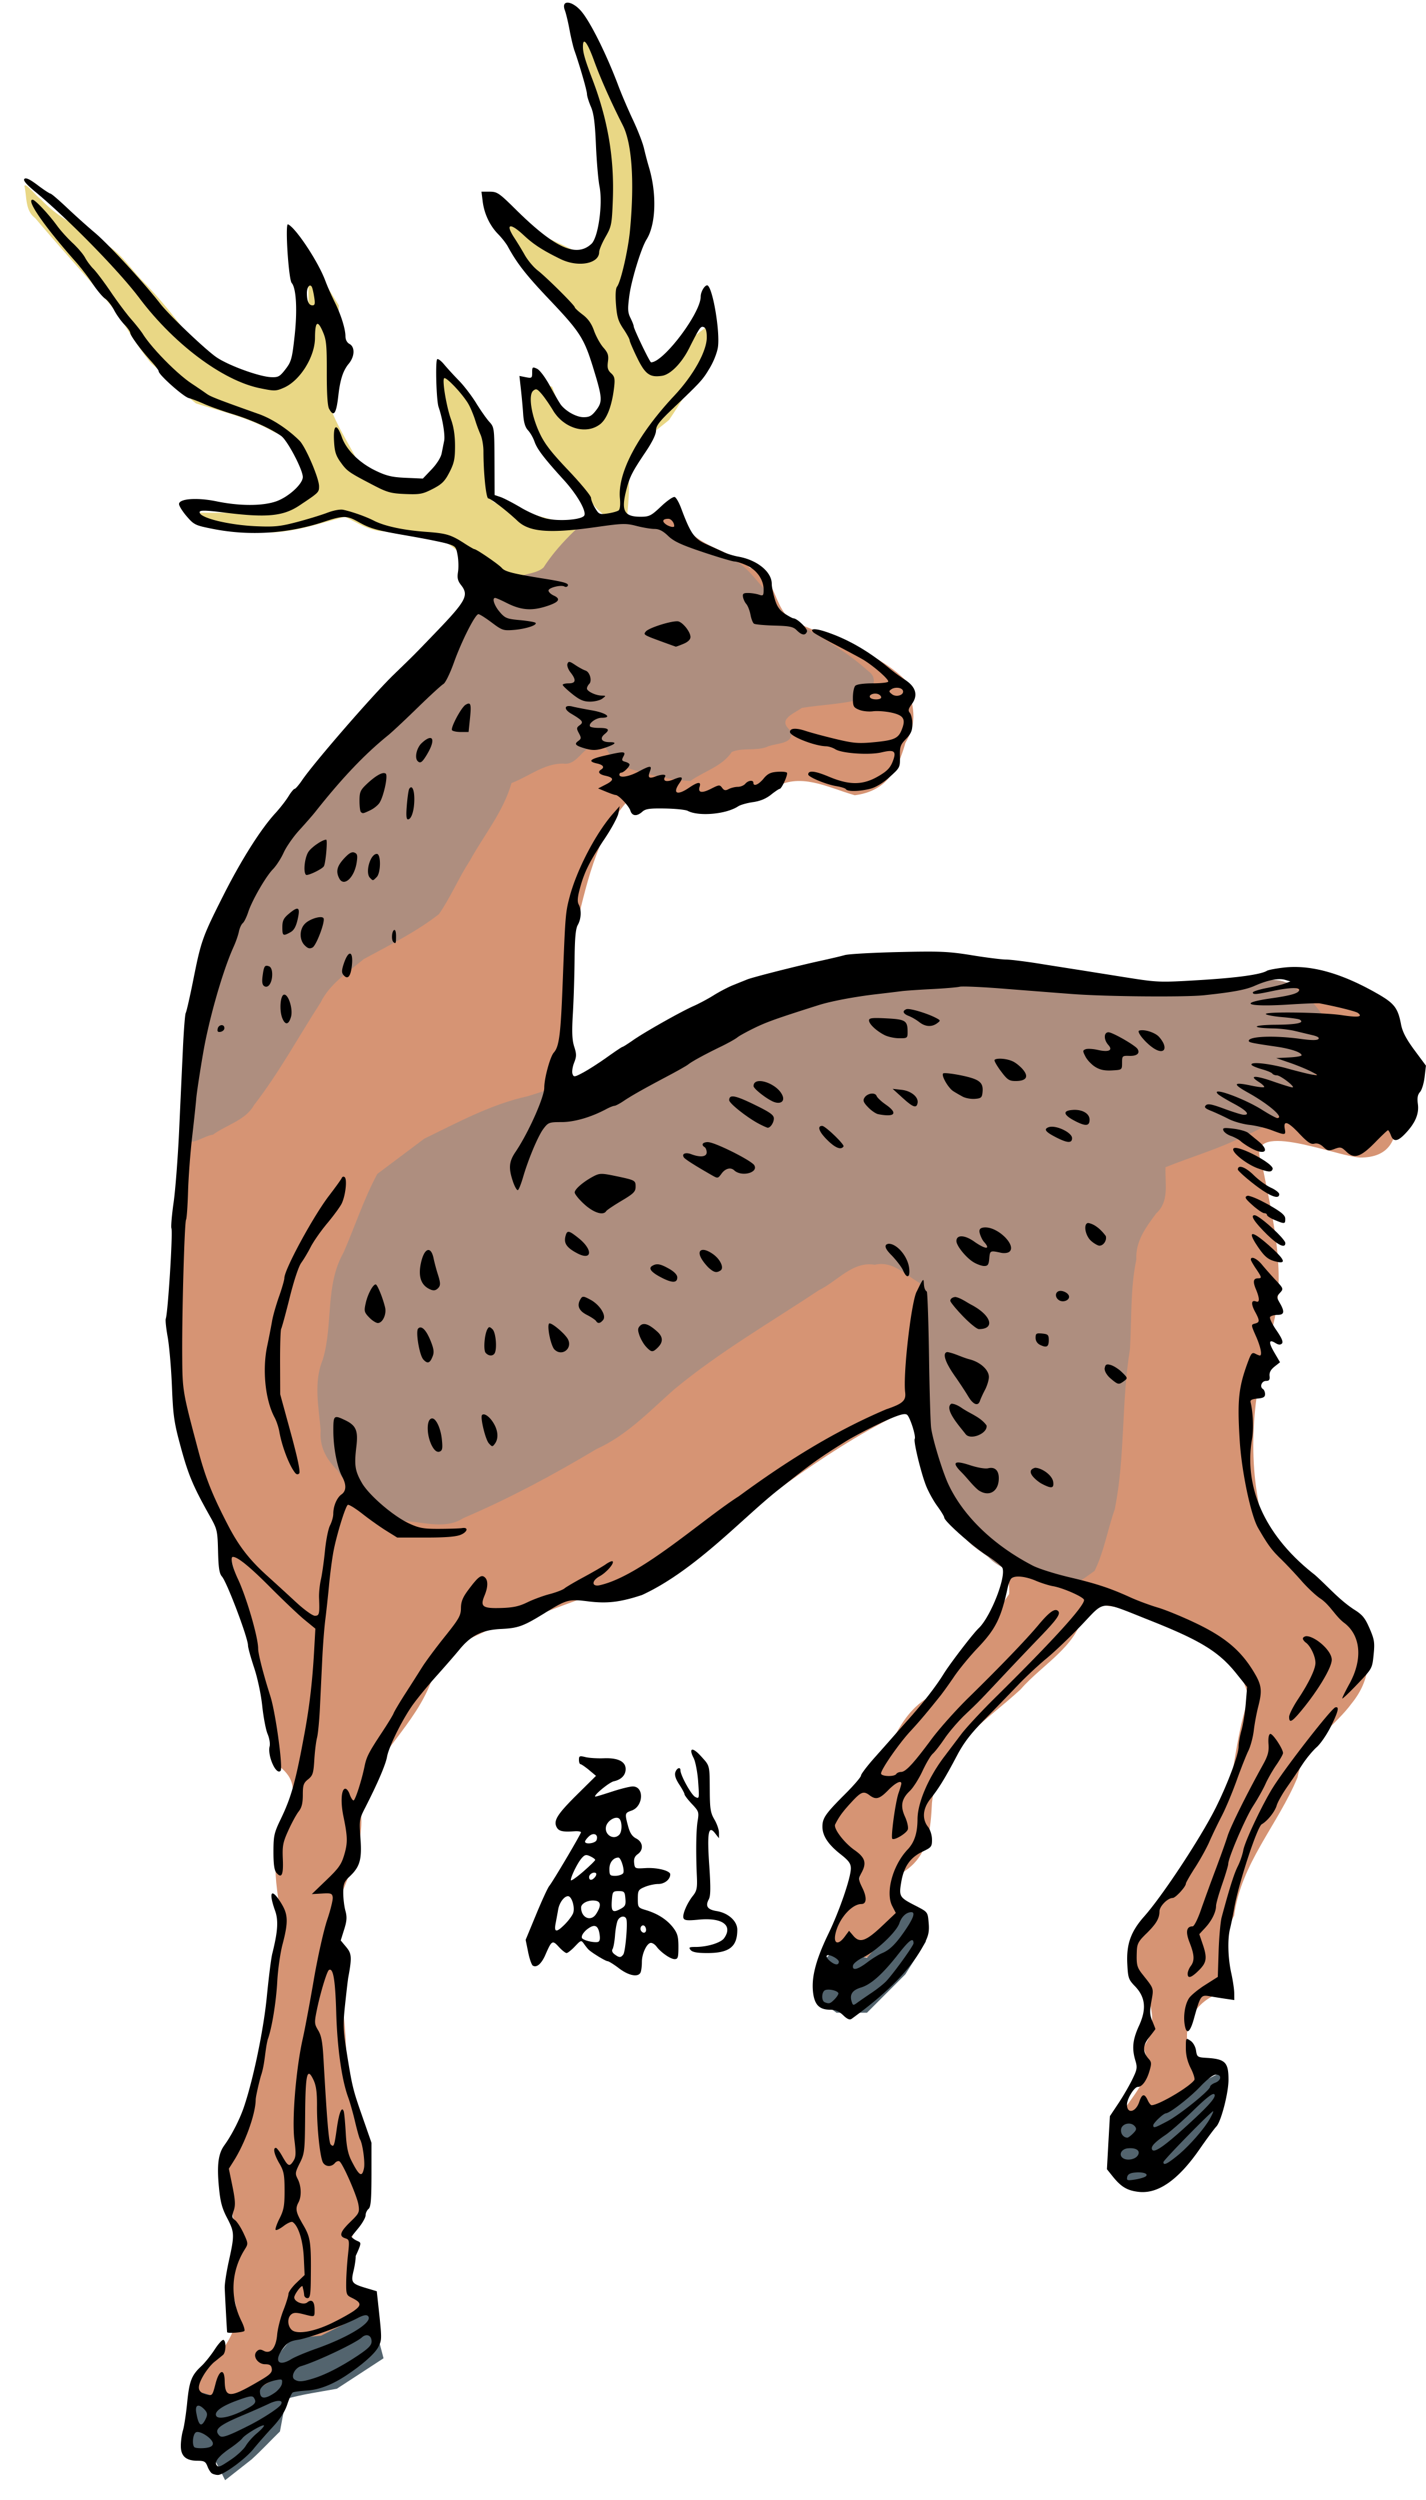 <svg xmlns="http://www.w3.org/2000/svg" viewBox="0 0 348.92 611.35"><defs><filter id="a" color-interpolation-filters="sRGB"><feGaussianBlur stdDeviation="4.709"/></filter></defs><g filter="url(#a)" color="#000" transform="translate(-862.38 -1121.1) scale(.497)"><path d="M1961 2574c14.572-13.365 27.728-28.226 38.864-44.199 13.304-7.576 24.973-20.715 41.651-16.801 12.612 8.402 27.98-17.106 30.667.275 5.729 11.572 22.644 12.946 32.125 21.725 14.864 3.684 10.379 23.331 24.742 27.844 18.036 7.949 38.922 14.287 52.651 28.26 2.9 12.428 5.717 19.085-.785 30.16-3.83 13.564-9.442 23.723-24.916 25.737-13.606-3.879-27.26-11.782-40.72-3.093-22.875 6.715-47.541 5.628-71.28 6.093-15.704 17.566-20.263 42.336-25.94 64.583-3.368 24.584-4.695 49.647-3.06 74.417 8.92 14.977 22.498-5.287 34-7.955 29.476-13.426 58.382-29.15 88.214-41.136 34.817-.314 69.893-5.103 104.54-2.526 24.79 3.576 49.484 10.609 74.454 4.476 24.385-.93 49.915-5.601 73.581.445 10.988 7.89 24.11 14.259 24.77 29.526 5.9 17.07 19.102 53.606-9.824 53.422-12.375-.707-58.047-19.956-48.239 3.248 5.602 28.493 13.44 57.928 3.275 86.402-8.504 29.711-10.724 62.512-2.074 92.174 7.614 22.293 33.701 31.21 46.883 49.062 6.31 13.335 5.503 25.897-3.84 37.533-8.992 12.266-23.717 20.278-26.793 36.6-9.556 23.111-27.824 42.235-31.198 67.975-6.507 11.638-.871 27.476-5.707 37.797-13.36 3.433-21.922 17.83-15.078 30.635 7.223 13.67 10.8 22.965-4.967 32.322-7.979 2.616-33.518 9.61-30.699-1.79 7.113-11.874 18.035-20.52 11.691-34.192 10.007-13.052 1.028-29.685-5.99-42.018 7.077-31.165 37.241-49.782 47.403-79.808 3.566-16.455 4.945-33.884 10.596-50.192-4.59-17.71-18.06-33.791-36.822-36.607-14.192-5.683-28.856-9.111-44.178-9.393-.564 19.317-19.923 28.683-31.345 41.91-17.448 16.143-41.01 29.722-43.648 55.73-.632 12.85-1.519 25.851-13.53 33.761-17.592 12.547 8.825 22.104-2.72 32.75-6.319 13.53-25.138 10.8-35.756 3.85 3.58-14.92 21.13-26.993 15.63-42.743-18.153-8.066-13.81-23.242.716-31.82 14.191-13.87 15.713-36.686 33.665-47.484 17.338-13.506 27.571-33.261 39.989-50.953 1.048-15.492-12.2-21.974-23-30-15.292-17.111-19.293-39.782-26-61-37.833 17.558-70.403 43.85-103.61 68.57-14.717 9.443-29.011 22.847-47.552 21.585-18.026 4.67-34.058 13.568-52.838 16.845-12.434 6.507-27.657 10.193-31.096 25.798-7.93 22.659-28.494 37.455-35.904 60.202 4.326 18.54-5.204 35.51-11.111 52.214-2.47 26.128 5.81 51.74 4.555 78.003-2.821 21.132 18.44 38.999 9.556 59.784 2.48 14.387-11.836 23.314-6 37-5.45 14.897 12.672 21.788-1.26 34.712-8.37 12.374-27.268 4.785-33.402 1.403-5.313 12.382-.998 27.284-17.81 30.582-7.909 1.75-35.392 2.438-23.223-10.448 9.77-11.016 23.346-24.312 16.456-40.36.601-16.791 2.297-33.188-1.664-48.095-10.062-15.39 7.658-28.877 8.924-44.746 5.702-25.86 13.9-51.328 13.978-78.05 6.712-16.045-4.82-34.375 2.17-52.21-1.047-14.151 14.362-25.058-.17-36.79-10.402-40.462-16.616-82.475-30.28-121.8-8.129-13.847-19.252-26.787-16.564-43.91-2.622-49.72-5.303-99.876-.164-149.44 4.869-27.775 7.052-56.46 13.19-83.725 19.006-27.33 33.597-57.124 47.817-87.126 27.775-19.572 54.794-40.068 79-64l-6-7" fill="#d69474"/><g fill="#ae8e7f"><path d="M2005 2526c6.697-4.486 12.919-10.416 19.912-14 10.958-.061 21.99-.747 32.515 2.924 12.341 3.372 23.22 10.828 35.339 15.03 9.405 2.37 14.236 11.391 20.781 17.776 4.57 6.268 8.732 12.988 16.272 15.962 11.446 6.605 22.871 13.202 32.71 22.132 5.74 4.004 1.7 9.596-2 13.472-9.473 2.874-20.45 3.075-30.53 4.705-4.677 3.199-12.278 5.813-5.459 11.311 1.892 6.844-7.639 5.844-11.939 7.946-5.425 2.028-12.163.217-17.17 2.455-4.74 7.154-13.679 9.458-20.43 14.288-12.41-.725-24.245-4.178-36-8-3.797-2.949-5.747-13.47-11.263-9.369-6.328 1.247-8.392 9.79-15.278 8.782-9.391-.12-16.976 6.381-25.459 9.587-4.032 14.08-13.455 25.431-20.445 38.075-5.556 8.516-9.567 18.204-15.307 26.442-11.41 8.855-24.348 15.215-36.956 22.058-7.832 6.53-16.738 12.082-21.362 21.53-10.848 16.778-20.369 34.399-32.634 50.242-4.25 7.622-13.566 9.73-20.296 14.653-4.263.34-14.307 7.91-11.546-.537 3.001-22.416 6.548-44.81 10.21-67.117 4.027-15.337 7.359-30.966 11.814-46.123 13.48-21.54 26.374-43.585 40.22-64.812 15.04-13.045 30.847-25.36 45.41-38.862 10.121-12.653 19.157-26.328 29.963-38.338 12.646-11.154 25.544-21.95 38.93-32.212zM1944 2816c16.623-8.06 32.911-16.983 51.115-20.96 21.409-6.835 43.113-13.264 62.658-24.616 17.393-8.557 34.018-19.052 53.248-22.972 14.913-4.155 29.523-10.084 45.272-9.333 27.767-1.044 55.552-4.72 83.288-1.375 20.924.158 41.313 6.17 62.078 7.095 15.963.151 31.705-1.532 47.161-5.593 8.518.078 18.369-2.632 24.888 4.398 7.363 3.753 11.194 11.22 16.292 17.356-.478 8.123.183 16.654-6.42 22.587-8.61 13.453-19.852 25.87-35.09 31.668-12.584 6.574-26.356 10.429-39.49 15.745-.375 7.936 2.03 16.733-4.606 22.733-5.09 6.853-10.233 13.685-9.78 22.664-3.042 14.614-2.239 29.47-3.148 44.234-4.284 26.06-2.279 52.854-7.48 78.715-3.54 9.935-5.357 21.15-9.955 30.3-5.934 3.995-11.55 9.78-18.96 5.431-11.397-3.607-24.664-3.251-33.462-12.372-6.464-4.684-13.69-8.784-15.071-17.364-6.201-17.342-15.992-33.724-16.845-52.496-3.195-21.47-4.602-43.266-1.693-64.847-7.093-3.997-13.274-11.104-22.159-9-10.925-1.86-18.406 8.111-27.507 12.515-24.019 15.945-49.204 30.511-71.409 48.932-12.045 10.653-23.214 22.52-38.105 29.228-21.172 12.653-42.865 24.297-65.568 33.979-9.71 6.287-21.478 1.035-32.253 1.347-10.762-7.38-22.816-13.351-29.737-24.92-5.501-5.396-8.861-11.655-8.212-19.526-.934-11.762-3.645-23.663 1.059-34.99 5.16-17.226 1.011-36.408 10.168-52.516 5.607-12.83 10.089-26.608 16.656-38.746L1944 2816z"/></g><g fill="#53646e"><path d="M1835 3433c3.418.937 6.822 2.22 10.248 2.947 4.646-1.053 9.374-1.896 13.969-3.078l9.782-5.869c.926-4.046 1.552-8.238 2.663-12.195l7.337-8.805c4.734-.404 9.538-.55 14.227-1.113 7.258-3.63 14.515-7.258 21.773-10.886 1.307 1.114 2.99 1.975 4.065 3.245l4.935 18.754-23 15c-8.36 1.54-16.806 2.682-25 5l-3 16c-4.697 4.56-9.134 9.414-13.999 13.785L1846 3476l-6-12h-10c-.941-4.083-2.201-8.163-2.944-12.248 1.072-4.298 1.858-8.737 3.106-12.948l4.837-5.804zM2145 3216l17 3c3.256-3.811 6.76-7.421 9.648-11.53L2181 3195l7.5 1.5 2.5 14.5c-3.377 5.361-6.684 10.778-10.104 16.104L2162 3246h-15l-8-6-1-17 7-7zM2284 3300c4.208-.38 8.464-.592 12.642-1.075 3.66-1.98 7.438-3.766 11.023-5.874 6.548-4.386 13.039-8.869 19.622-13.194L2337 3275l2.5 6.5-4.5 17.5c-3.35 4-6.516 8.162-9.99 12.052L2310 3327l-12 6-11-3c-.554-5.84-1.139-11.676-2.068-17.47-.415-3.24-1.142-6.457-.933-9.74V3300z"/></g><g fill="#e9d785"><path d="M2020 2515c-13.185-3.994-26.802-6.757-39.694-11.583-5.247-.547-3.124-6.426-4.06-10.092-.962-10.092-1.67-20.204-2.246-30.325l-20-23c-2.07 10.935.582 22.043.797 33.061.326 7.04-2.01 13.952-2.797 20.939-8.145.07-16.603 1.23-24.552.62-5.223-4.057-11.634-7.047-16.086-11.797-3.975-7.857-8.957-15.502-12.306-23.49 1.825-17.728 2.478-35.525 2.944-53.332l-15-24c-.146 10.865.294 21.829-.219 32.633-2.927 8.455-5.854 16.91-8.78 25.367-4.539 1.414-9.09 4.156-13.62 4.747-8.855-3.857-18.29-6.955-26.786-11.281-10.088-13.334-19.932-26.87-31.589-38.905-6.659-6.597-11.637-15.204-20.266-19.447-10.367-6.912-22.037-12.126-30.558-21.444-2.34-1.51-7.58-8.521-7.977-6.346 1.243 5.485.29 11.984 5.298 15.73 12.658 15.05 26.102 29.475 38.612 44.617 6.243 8.792 11.513 18.418 18.37 26.683 7.435 6.526 14.476 13.74 22.155 19.842 12.662 4.067 25.756 7.024 37.455 13.563 4.173 2.315 9.653 3.179 11.35 8.241 2.593 4.906 6.679 9.618 8.363 14.641-1.828 3.695-.928 9.748-5.842 10.775-6.063 2.599-11.75 6.713-18.655 5.918-10.424.735-20.866.725-31.31.666 4.151 2.937 7.795 7.092 13.3 6.785 8.12.767 16.227 3.315 24.356 2.86 11.79-.849 22.99-4.63 34.344-7.645 6.23 2.991 12.128 7.02 19.273 7.18 10.046 1.838 20.426 2.892 30.263 5.222 7.208 4.684 13.123 11.888 21.85 13.615 4.633.965 9.257 3.94 13.894 3.589 4.012-1.783 9.315-1.758 12.508-4.69 4.821-7.466 10.747-13.85 17.212-19.917zM2029 2506c-7.35-8.53-15.105-16.809-22.204-25.495-3.413-8.499-9.538-10.767-11.03-19.886-.922-3.873.156-13.746-.766-17.619l12 3 6 16c4.416.066 9.21 1.246 13.398.642l9.601-8.642c-2.026-7.77-3.087-15.884-5.718-23.438-3.106-5.707-5.47-11.948-9.04-17.32-8.661-8.924-17.588-17.563-27.258-25.399-4.214-5.292-6.99-11.78-10.647-17.534-1.318-1.738-3.27-8.144-1.36-7.87a1374.17 1374.17 0 0138.023 17.56c3.282-1.616 7.421-2.376 10.199-4.497 1.945-5.002 4.653-9.84 4.081-15.389.124-7.34 1.6-14.78-.646-21.943-3.681-17.257-5.954-34.803-10.792-51.802-1.685-5.95-.479-12.256-.842-18.368 3.617 6.066 8.212 11.734 11.21 18.051 1.432 6.436 2.333 13.092 4.087 19.395 3.18 5.254 7.373 10.086 9.913 15.605 1.828 9.656 4.484 19.21 4.274 29.117.603 6.834.57 13.64-.787 20.387-.914 6.623-1.292 13.384-4.415 19.436-1.793 5.387-5.223 10.467-4.282 16.367-.211 6.604 3.331 12.63 4.84 18.97 1.224 5.755 6.456 9.344 9.641 14.04 2.13.641 6.241-1.517 8.113-3.258 3.765-5.144 6.344-11.397 12.077-14.702L2085 2415c1.48 2.965 2.551 5.97 1.232 9.217-.512 4.106-1.33 8.088-4.205 11.24-6.135 8.743-11.48 18.079-17.443 26.883-5.407 4.524-11.389 8.492-15.158 14.606-1.906 3.364-6.532 5.928-5.16 10.258 1.118 7.261.364 14.529-.267 21.797-2.532 1.078-5.138 6.81-7.601 3.576l-7.399-6.576z"/></g></g><path d="M169.353 427.842c-.347.086-.278.79.373 2.049.436.842.937 3.433 1.102 5.775.297 4.199.275 4.256-.745 3.71-.954-.51-3.586-5.276-3.586-6.489 0-.929-.92-.566-1.258.497-.217.685.105 1.669.963 2.965.707 1.07 1.289 2.15 1.289 2.391 0 .241.799 1.299 1.785 2.344 1.698 1.8 1.787 2.014 1.428 4.161-.382 2.283-.456 7.711-.186 13.693.122 2.71-.04 3.454-.947 4.595-1.49 1.874-2.657 4.64-2.329 5.495.218.568.958.643 3.695.373 5.786-.57 8.461 1.37 6.257 4.518-.796 1.136-4.116 2.158-7.002 2.158-1.569 0-1.742.105-1.211.745.44.53 1.614.745 4.067.745 5.396 0 7.359-1.522 7.359-5.698 0-2.106-2.208-4.11-5.046-4.564-2.244-.359-2.827-1.2-1.94-2.857.461-.862.494-2.832.124-8.29-.55-8.109-.203-9.997 1.444-7.855l.931 1.195v-1.335c.006-.736-.487-2.189-1.102-3.23-.95-1.607-1.12-2.637-1.149-6.86-.044-6.593.058-6.201-2.142-8.632-1.05-1.16-1.826-1.686-2.174-1.6zm-27.23 1.614c-.402.017-.465.265-.465.854 0 .58.167 1.064.372 1.071.205.008 1.151.645 2.096 1.428l1.708 1.429-4.596 4.548c-4.887 4.837-5.88 6.422-5.03 8.011.524.98 1.455 1.192 4.332.994.888-.061 1.614.054 1.614.248 0 .434-6.891 12.083-7.777 13.15-.351.422-1.791 3.552-3.198 6.955l-2.562 6.194.606 2.981c.33 1.639.846 3.136 1.148 3.322.943.583 2.124-.442 3.09-2.67 1.524-3.515 1.714-3.62 3.275-1.91.76.833 1.62 1.506 1.894 1.506.275 0 1.19-.726 2.034-1.614 1.5-1.579 1.546-1.593 2.236-.621.388.546.886 1.171 1.102 1.382.812.79 4.173 2.84 4.657 2.84.278 0 1.542.783 2.795 1.74 2.438 1.861 4.798 2.279 5.31.946.165-.432.294-1.552.294-2.5 0-2.06 1.237-4.657 2.22-4.657.387 0 .994.4 1.35.885 1.05 1.427 3.44 3.09 4.44 3.09.803 0 .932-.402.932-3.012 0-2.474-.237-3.31-1.288-4.688-1.47-1.927-3.769-3.424-6.645-4.285-1.939-.581-2.003-.662-2.003-2.78 0-2.02.129-2.236 1.724-2.902.947-.396 2.424-.714 3.291-.714 1.53 0 2.885-1.083 2.919-2.33.024-.912-3.194-1.728-6.07-1.552-2.551.157-2.606.125-2.764-1.257-.114-.995.145-1.635.87-2.143 1.502-1.052 1.317-2.968-.358-3.834-.995-.515-1.543-1.338-1.987-2.996-.838-3.133-.81-3.255.854-3.835 2.9-1.01 3.132-5.9.28-5.9-.666 0-2.922.56-5.015 1.243-2.093.683-3.928 1.242-4.083 1.242-.874 0 3.271-3.482 4.455-3.742 1.844-.405 2.904-1.503 2.904-2.996 0-1.838-1.877-2.77-5.294-2.64-1.6.062-3.63-.059-4.518-.279-.54-.134-.907-.211-1.149-.202zm8.803 15.028c.316.013.58.143.745.404.605.952.51 3.092-.17 3.772-1.41 1.41-3.7-.079-3.199-2.08.297-1.182 1.678-2.136 2.624-2.096zm-5.744 4.005c.687-.054 1.135.54.776 1.475-.306.797-2.81 1.115-2.81.357 0-.23.457-.834 1.01-1.335.355-.321.712-.472 1.024-.497zm-1.677 5.123c.249.01.532.117.916.295.665.308 1.211.707 1.211.885 0 .178-1.341 1.483-2.98 2.903s-2.981 2.34-2.981 2.05c0-.878 1.642-4.212 2.624-5.34.487-.561.797-.808 1.21-.793zm7.81.606c.653 0 1.622 3.247 1.148 3.85-.268.341-1.138.62-1.925.62-1.3 0-1.428-.157-1.428-1.722 0-1.54.972-2.748 2.205-2.748zm-5.947 3.68c.181-.008.346.034.466.154.161.161.04.596-.264.963-.718.865-1.428.847-1.428-.03 0-.56.685-1.067 1.226-1.088zm6.012 4.52c1.36 0 1.506.157 1.645 1.832.135 1.616-.037 1.928-1.381 2.624-1.823.942-2.16.486-1.91-2.547.145-1.761.275-1.91 1.646-1.91zm-12.39 1.242c.919 0 1.758 2.806 1.243 4.16-.24.629-1.154 1.853-2.019 2.717-2.106 2.107-2.7 2.025-2.25-.295.197-1.024.476-2.533.62-3.353.293-1.662 1.461-3.23 2.407-3.23zm5.962 1.056c.205-.008.415.007.621.03 1.494.173 1.589 1.245.295 3.26-1.27 1.98-3.68.953-3.68-1.567 0-.893 1.327-1.672 2.764-1.724zm7.359 3.943c.409-.055.78.133.947.59.375 1.035-.235 8.029-.761 8.694-.623.787-.962.782-2.096-.047-.582-.426-.77-.903-.512-1.32.222-.36.494-1.89.605-3.4.111-1.51.419-3.154.683-3.648.277-.516.724-.815 1.134-.87zm5.092 2.142a.519.519 0 01.217.078c.254.157.466.615.466 1.009 0 .82-.785.957-1.242.217-.355-.573.055-1.361.559-1.304zm-12.032.14c.76-.005 1.203.771 1.382 2.39.112 1.018-.073 1.492-.59 1.553-1.235.146-3.63-.51-3.788-1.04-.201-.672.827-1.947 2.127-2.64.326-.173.615-.262.869-.263z"/><path d="M138.751.652c-.688.069-.987.687-.528 1.894.283.741.793 2.915 1.15 4.828s.889 4.148 1.18 4.968c1.273 3.596 3.073 9.83 3.073 10.65 0 .493.43 1.878.947 3.074.714 1.649 1.01 3.915 1.242 9.377.168 3.962.558 8.509.87 10.107.848 4.354-.296 12.527-1.972 14.08-3.697 3.426-8.977 1.025-18.583-8.476-3.993-3.949-4.48-4.284-6.319-4.284h-2.003l.295 2.36c.378 3.047 1.758 5.962 3.788 8.025.89.904 1.95 2.261 2.36 3.012 2.276 4.17 4.487 6.999 10.122 12.932 7.544 7.943 8.537 9.482 10.775 16.751 2.252 7.319 2.318 8.262.745 10.324-1.08 1.416-1.66 1.739-3.09 1.739-1.706 0-4.19-1.34-5.511-2.965-.34-.42-1.538-2.473-2.67-4.564-1.208-2.231-2.557-4.019-3.245-4.332-1.087-.495-1.164-.43-1.164.932 0 1.38-.097 1.443-1.568 1.148l-1.553-.31.357 3.183c.202 1.75.454 4.5.56 6.116.134 2.062.497 3.263 1.195 4.005.547.583 1.258 1.82 1.583 2.764.63 1.831 2.33 4.064 7.157 9.361 3.193 3.504 5.5 7.46 5.045 8.647-.401 1.046-5.779 1.54-9.16.839-1.522-.316-4.375-1.534-6.349-2.702-1.974-1.167-4.242-2.344-5.03-2.608l-1.428-.48-.031-8.275c-.029-8.116-.053-8.3-1.273-9.641-.684-.753-2.122-2.797-3.198-4.549s-2.962-4.223-4.192-5.48c-1.23-1.257-2.854-3.025-3.617-3.943-.763-.919-1.545-1.515-1.739-1.32-.478.483-.198 10.14.342 11.69.955 2.747 1.644 6.914 1.366 8.26-.163.783-.439 2.184-.621 3.104-.196.986-1.21 2.584-2.469 3.897l-2.126 2.236-4.145-.187c-3.37-.148-4.727-.461-7.359-1.723-4.03-1.931-7.202-5.077-8.321-8.228-1.253-3.526-2.12-3.122-1.91.885.141 2.691.445 3.64 1.677 5.34 1.549 2.138 1.942 2.398 8.104 5.605 3.219 1.675 4.177 1.941 7.654 2.08 3.555.142 4.268.01 6.706-1.242 2.254-1.157 2.963-1.863 4.099-4.067 1.148-2.228 1.366-3.281 1.366-6.459 0-2.517-.328-4.69-.963-6.427-1.102-3.016-2.181-9.35-1.723-10.09.383-.62 4.845 4.148 6.101 6.52.507.956 1.188 2.633 1.522 3.725a36.864 36.864 0 001.32 3.556c.386.86.698 2.67.698 4.02 0 5.27.647 11.55 1.195 11.55.604 0 4.51 3 7.173 5.512 2.888 2.724 7.85 3.103 19.375 1.46 6.293-.898 7.144-.92 9.718-.249 1.552.404 3.53.73 4.393.73 1.114 0 2.09.5 3.338 1.708 1.382 1.336 3.222 2.19 8.555 3.974 3.736 1.25 7.201 2.276 7.7 2.282.499.006 1.84.438 2.996.963 2.438 1.106 4.114 3.49 4.114 5.884 0 1.491-.106 1.62-1.118 1.273-.614-.211-1.788-.407-2.608-.42-1.221-.019-1.458.164-1.32.978.093.547.461 1.33.823 1.74.362.41.819 1.58 1.01 2.607.19 1.028.583 2.012.869 2.19.286.176 2.522.386 4.968.45 3.769.098 4.608.276 5.496 1.164 1.229 1.23 2.09 1.336 2.484.31.253-.66-2.39-3.244-3.323-3.244-.183 0-1.124-.503-2.08-1.118-1.304-.839-1.914-1.733-2.468-3.57-.406-1.348-.746-3.04-.746-3.758 0-2.932-3.59-5.84-8.197-6.644-1.09-.19-2.657-.672-3.477-1.056s-2.751-1.26-4.3-1.956c-2.993-1.343-3.86-2.567-6.226-8.896-.496-1.326-1.187-2.53-1.537-2.67-.35-.14-1.843.884-3.322 2.282-2.455 2.322-2.9 2.546-5.045 2.546-4.046 0-4.808-1.463-3.462-6.629.834-3.201 1.42-4.344 4.735-9.268 1.593-2.367 2.515-4.26 2.515-5.185 0-1.177.787-2.201 4.098-5.356 6.994-6.665 7.314-7.025 9.067-9.967.99-1.662 1.832-3.852 2.002-5.216.464-3.721-1.155-13.575-2.437-14.857-.551-.551-1.801 1.292-1.801 2.655 0 4.034-9.095 16.068-12.14 16.068-.311 0-4.254-8.19-4.254-8.834 0-.247-.357-1.161-.792-2.033-.67-1.345-.71-2.186-.264-5.496.513-3.815 2.907-11.622 4.192-13.662 2.3-3.651 2.56-11.146.605-17.667a88.808 88.808 0 01-1.226-4.657c-.306-1.334-1.525-4.464-2.702-6.955-1.176-2.491-2.77-6.21-3.54-8.26-2.765-7.37-6.6-15.162-8.88-18.023-1.296-1.63-2.809-2.449-3.694-2.36zm4.176 9.532c.432-.089 1.31 1.554 2.453 4.72 1.528 4.226 4.21 10.237 7.002 15.71 2.25 4.413 2.894 13.781 1.77 25.694-.46 4.875-2.26 12.689-3.183 13.801-.325.392-.422 2.037-.248 4.331.23 3.047.56 4.117 1.816 5.977.841 1.246 1.522 2.503 1.522 2.78 0 .276.813 2.18 1.816 4.237 2.002 4.106 3.126 4.916 6.132 4.456 2.04-.312 4.761-3.072 6.583-6.676 2.618-5.18 2.854-5.519 3.602-5.231.504.193.745.995.745 2.515 0 3.384-3.284 9.273-7.933 14.236-8.98 9.586-13.92 18.9-13.32 25.134.145 1.51.02 2.675-.31 2.934-.302.236-1.493.568-2.656.746-1.997.304-2.171.226-3.105-1.305-.543-.891-.993-2.016-.993-2.499 0-.483-2.484-3.501-5.527-6.707-4.347-4.579-5.877-6.569-7.141-9.314-1.994-4.33-2.703-9.163-1.49-10.17.71-.589.974-.488 2.064.777.69.8 1.94 2.604 2.779 4.005 2.645 4.414 8.079 6.028 11.504 3.416 1.727-1.317 2.964-4.615 3.477-9.253.21-1.891.083-2.466-.76-3.23-.807-.73-.977-1.33-.777-2.825.211-1.574.016-2.164-1.133-3.477-.762-.87-1.777-2.717-2.267-4.099-.62-1.753-1.466-2.944-2.794-3.943-1.047-.788-1.91-1.584-1.91-1.77 0-.475-6.967-7.397-9.113-9.05-.98-.757-2.389-2.433-3.12-3.727a83.427 83.427 0 00-2.5-4.114c-2.363-3.565-1.18-3.938 2.267-.714 2.366 2.213 4.618 3.674 8.989 5.807 4.285 2.09 9.439 1.147 9.439-1.724 0-.539.7-2.205 1.552-3.695 1.458-2.547 1.559-3.084 1.786-9.004.39-10.17-1.178-19.491-4.937-29.388-1.889-4.973-2.375-6.66-2.375-8.15 0-.775.098-1.171.295-1.211zM6.36 43.618a.46.46 0 00-.388.124c-.36.36.436 1.31 2.623 3.12 8.035 6.649 20.447 19.303 25.492 26.004 8.483 11.268 20.364 20.167 29.45 22.045 3.662.757 3.972.754 5.962-.124 3.944-1.74 7.556-7.55 7.576-12.171.017-3.955.61-4.474 1.863-1.63.918 2.083 1.041 3.307 1.024 10.122-.012 4.937.179 8.136.544 8.818 1.153 2.155 1.771 1.302 2.282-3.198.45-3.958 1.163-6.13 2.562-7.81 1.458-1.75 1.538-4.08.17-4.812-.616-.33-.988-1.042-.993-1.878-.008-1.851-1.14-5.424-2.686-8.477a61.971 61.971 0 01-2.282-5.201c-1.739-4.647-7.266-12.957-9.097-13.693-.736-.295.143 13.462.916 14.345 1.118 1.278 1.41 6.658.698 13.056-.608 5.473-.808 6.197-2.22 8.027-1.385 1.796-1.769 2.015-3.524 1.94-2.944-.126-10.463-2.869-13.398-4.89-2.69-1.853-11.55-10.289-13.646-12.979-4.167-5.35-12.75-14.659-16.115-17.48-1.64-1.376-4.657-4.075-6.707-6.009s-3.897-3.524-4.114-3.524c-.216 0-1.632-.93-3.136-2.065-1.424-1.075-2.336-1.613-2.856-1.661zm1.614 5.216c-1.656 0 2.966 6.643 10.495 15.105 1.235 1.389 3.12 3.835 4.192 5.434 1.072 1.6 2.445 3.247 3.058 3.649s1.598 1.66 2.19 2.794c.59 1.134 1.722 2.714 2.514 3.524.792.81 1.444 1.73 1.444 2.05 0 .66 2.662 4.267 5.216 7.048.95 1.034 1.739 2.091 1.739 2.344.005.857 6.07 6.245 7.39 6.567.72.176 2.422.831 3.788 1.444s4.496 1.718 6.955 2.468c4.544 1.387 9.28 3.529 11.845 5.34 1.515 1.07 5.294 8.237 5.294 10.045 0 1.681-3.47 4.86-6.474 5.931-3.323 1.185-8.976 1.185-14.624.015-4.77-.987-9.215-.665-9.19.668.008.459.86 1.816 1.893 3.012 1.796 2.077 2.087 2.213 6.567 3.09 8.865 1.732 18.227 1.12 26.936-1.755 4.807-1.587 5.634-1.58 8.46 0 3.003 1.678 4.305 2.038 12.514 3.462 3.825.664 7.951 1.489 9.175 1.847 2.102.616 2.253.778 2.624 2.872.215 1.22.258 3.048.093 4.068-.232 1.437-.073 2.162.73 3.182 1.983 2.522 1.284 3.84-6.148 11.566-5.544 5.764-5.182 5.394-10.277 10.324-5.126 4.96-19.546 21.565-22.465 25.864-.788 1.161-1.618 2.111-1.832 2.111-.213 0-.893.839-1.521 1.863-.628 1.025-2.07 2.87-3.198 4.099-3.572 3.895-8.35 11.45-12.746 20.166-5.105 10.124-5.412 11.024-7.327 20.617-.825 4.13-1.654 7.738-1.832 8.026-.179.289-.49 4.237-.699 8.772-.21 4.535-.63 13.609-.931 20.166-.302 6.558-.915 14.435-1.351 17.497-.437 3.062-.673 5.864-.528 6.24.382.995-.844 20.613-1.382 22.108-.124.346.083 2.358.466 4.47.383 2.113.856 7.524 1.04 12.033.302 7.373.522 8.895 2.236 15.152 1.822 6.653 2.992 9.399 7.079 16.673 1.756 3.125 1.848 3.5 1.972 8.523.1 4.058.31 5.466.947 6.178 1.22 1.365 6.38 14.993 6.38 16.86 0 .52.674 2.961 1.49 5.418.864 2.596 1.699 6.554 2.003 9.44.29 2.732.874 5.792 1.305 6.8.43 1.007.66 2.363.496 3.011-.575 2.292 1.583 7.138 2.67 5.993.648-.681-1.203-14.224-2.499-18.273-1.69-5.282-2.98-10.308-2.98-11.612 0-2.792-2.857-12.596-4.984-17.093-1.332-2.816-1.897-5.34-1.195-5.34 1.17 0 4.142 2.41 9.081 7.374 3.186 3.2 6.985 6.811 8.446 8.01l2.655 2.174-.31 5.512c-.43 7.497-1.122 13.41-2.314 19.902-2.183 11.891-3.246 15.748-5.837 21.114-1.635 3.386-1.793 4.115-1.801 7.995-.006 2.94.204 4.53.683 5.107 1.313 1.585 1.785.62 1.614-3.26-.144-3.283.023-4.12 1.351-7.048.828-1.827 1.955-3.9 2.515-4.611.75-.953 1.025-2.027 1.025-4.068 0-2.389.173-2.914 1.288-3.803 1.138-.907 1.326-1.474 1.522-4.735.122-2.04.42-4.493.667-5.45.248-.956.568-4.31.714-7.451.147-3.142.405-8.396.56-11.675s.483-7.638.744-9.687.674-5.85.916-8.446c.243-2.595.71-6.172 1.025-7.948.698-3.928 2.955-11.341 3.57-11.722.247-.152 1.876.855 3.634 2.236 1.757 1.381 4.39 3.237 5.837 4.13l2.623 1.63h6.956c4.814 0 7.454-.207 8.585-.683 1.707-.72 1.937-1.916.31-1.63-.517.09-2.988.172-5.48.186-3.865.021-4.953-.165-7.374-1.273-3.91-1.79-9.93-6.958-11.675-10.014-1.662-2.91-1.862-4.27-1.32-8.833.47-3.944-.068-5.181-2.825-6.49-2.702-1.282-2.83-1.167-2.81 2.78.02 4.058.955 8.828 2.158 11.053 1.077 1.991 1.024 3.52-.155 4.347-1.135.794-2.014 2.86-2.019 4.75 0 .734-.361 2.006-.791 2.826s-.988 3.614-1.242 6.21-.702 5.757-.994 7.032c-.292 1.276-.497 3.288-.45 4.471.159 3.971.063 4.394-1.025 4.394-.57 0-2.618-1.48-4.642-3.353a812.577 812.577 0 00-7.048-6.443c-4.317-3.885-6.925-7.254-9.548-12.311-3.807-7.34-5.493-11.535-7.25-18.133-3.925-14.744-3.919-14.704-3.974-23.598-.066-10.586.561-32.412.947-33.036.159-.257.379-3.325.481-6.816.102-3.49.55-9.479.994-13.304s.896-8.073 1.009-9.44c.112-1.365.872-6.395 1.692-11.177 1.432-8.35 4.813-20.152 7.436-25.926.538-1.183 1.13-2.857 1.304-3.726s.6-1.808.947-2.096c.348-.288.941-1.49 1.32-2.655.942-2.9 4.312-8.745 6.086-10.557.802-.82 1.979-2.638 2.608-4.036s2.336-3.857 3.803-5.465c1.468-1.608 3.227-3.61 3.897-4.455 6.582-8.315 12.09-14.11 17.854-18.77.956-.773 4.198-3.807 7.203-6.737 3.006-2.93 5.86-5.546 6.334-5.806.475-.261 1.618-2.589 2.546-5.186 1.909-5.341 5.228-11.892 6.024-11.892.291 0 1.737.913 3.229 2.034 2.566 1.927 2.875 2.033 5.465 1.816 2.97-.249 5.81-1.19 5.263-1.739-.188-.188-1.904-.476-3.82-.652-3.165-.29-3.626-.47-4.936-2.003-1.35-1.577-1.942-3.435-1.103-3.43.205 0 1.447.542 2.764 1.21 3.442 1.747 5.998 1.995 9.5.916 3.317-1.02 3.946-1.844 2.066-2.7-.705-.322-1.289-.874-1.289-1.227 0-.699 3.108-1.476 3.912-.978.272.168.623.109.777-.14.393-.637-.687-.968-5.868-1.801-7.592-1.22-9.47-1.7-10.247-2.608-.735-.858-6.189-4.595-6.706-4.595-.147 0-1.22-.618-2.376-1.367-3.35-2.168-4.465-2.5-9.377-2.856-5.601-.405-10.196-1.392-12.823-2.732-1.97-1.006-5.152-2.138-7.499-2.67-.748-.17-2.39.142-3.974.744-1.484.565-4.825 1.584-7.421 2.267-4.03 1.06-5.481 1.206-9.936 1.01-6.51-.289-13.347-1.913-13.801-3.277-.232-.693.959-.703 6.35-.03 10.02 1.25 14.089.863 18.023-1.755 4.78-3.179 4.828-3.229 4.828-4.704 0-1.98-3.288-9.653-4.781-11.147-2.82-2.82-6.702-5.362-9.92-6.505-9.994-3.547-11.838-4.264-12.808-4.967-.583-.423-2.251-1.562-3.71-2.531-3.565-2.365-9.709-8.607-11.924-12.125-.434-.69-1.693-2.288-2.81-3.555-1.116-1.266-3.373-4.277-4.998-6.676-1.626-2.398-3.54-4.933-4.254-5.65-.714-.718-1.638-1.97-2.065-2.78-.426-.809-1.808-2.421-3.058-3.586s-2.933-3.03-3.742-4.145c-2.07-2.857-5.406-6.411-6.023-6.411zm67.907 20.99c.134 0 .281.097.403.294.146.236.409 1.349.59 2.484.266 1.66.189 2.065-.419 2.065-.892 0-1.366-1.032-1.366-2.996 0-1.075.388-1.855.792-1.848zm87.633 57.03c.712 0 1.46.92 1.46 1.786 0 .438-1.288.144-2.112-.481-.955-.726-.662-1.304.652-1.304zm1.879 25.073c-1.942.123-6.66 1.641-7.36 2.484-.669.807-.653.82 4.457 2.686 1.502.549 2.794 1.01 2.872 1.025.077.014.915-.287 1.863-.683 1.116-.467 1.723-1.06 1.723-1.677 0-1.186-1.715-3.422-2.919-3.804-.144-.045-.359-.048-.636-.03zm33.735 1.94c-.507.045-.58.3-.093.777.255.251 2.59 1.57 5.185 2.919 2.596 1.348 5.585 2.943 6.645 3.54 2.548 1.434 6.77 5.084 6.458 5.588-.136.22-1.856.404-3.835.404-2.135 0-3.853.236-4.207.59-.328.328-.59 1.656-.59 2.934 0 2.117.14 2.368 1.506 2.934.825.342 2.349.514 3.4.373 1.051-.141 3.124.011 4.595.341 2.99.671 3.51 1.616 2.391 4.316-.829 2.002-1.883 2.454-6.861 2.919-3.708.346-4.955.232-9.222-.792-2.716-.652-6.019-1.532-7.343-1.972-2.394-.795-3.866-.706-3.866.249 0 1.059 6.01 3.438 8.834 3.493.624.012 1.63.332 2.235.714 1.64 1.035 8.364 1.492 11.35.776 3.188-.765 3.735-.295 2.685 2.329-.606 1.515-1.427 2.333-3.555 3.555-3.756 2.158-6.999 2.177-12.032.062-3.398-1.427-5.045-1.609-5.045-.543 0 .632 4.408 2.46 6.893 2.856 1.139.183 2.197.524 2.344.761.369.597 3.301.546 5.9-.109 1.375-.346 3.12-1.398 4.765-2.872 2.549-2.282 2.59-2.37 2.53-5.03-.053-2.397.116-2.881 1.491-4.3 1.218-1.257 1.553-2.024 1.553-3.602 0-1.105-.275-2.35-.606-2.748-.482-.58-.386-1 .481-2.173 1.582-2.139.993-4.218-1.676-5.93a47.425 47.425 0 01-3.881-2.842c-5.115-4.25-10.305-7.215-15.711-8.973-1.264-.41-2.21-.587-2.717-.543zm-59.923 7.996c-.156.043-.26.197-.357.45-.165.43.171 1.366.745 2.096 1.468 1.866 1.33 2.686-.45 2.686-.82 0-1.472.168-1.46.373s1.061 1.21 2.345 2.235c1.834 1.464 2.776 1.863 4.362 1.863 1.11 0 2.45-.328 2.981-.73.942-.712.945-.73-.124-.745-1.492-.021-3.633-1.046-3.633-1.738 0-.312.251-.81.559-1.118.764-.764.144-2.942-.932-3.276-.48-.15-1.597-.758-2.483-1.35-.876-.585-1.293-.817-1.553-.746zm80.132 6.31c.736-.031 1.44.228 1.6.714.343 1.045-1.6 1.69-2.655.885-.815-.623-.834-.785-.187-1.227.351-.24.8-.354 1.242-.373zm-5.263 1.428c.264-.01.543.029.792.124.41.157.745.51.745.792 0 .66-2.325.674-2.732.015-.292-.471.405-.904 1.195-.931zm-99.407 2.434c-.192.005-.457.125-.777.326-1.05.661-3.666 5.572-3.29 6.18.15.244 1.118.45 2.157.45h1.894l.342-3.292c.276-2.695.247-3.679-.326-3.664zm24.467.606c-1.068.035-.932.945.59 1.847 2.84 1.684 3.156 2.088 2.126 2.84-.802.588-.821.799-.201 1.957.618 1.156.587 1.364-.202 1.94-.978.715-.642 1.083 1.583 1.755 1.944.587 3.08.536 5.154-.186 2.508-.874 2.849-1.32.994-1.32-1.994 0-2.537-.916-1.195-2.003 1.318-1.067.929-1.474-1.398-1.474-1.001 0-1.975-.144-2.158-.326-.633-.634 1.331-2.158 2.78-2.158 2.72 0 1.132-1.206-2.391-1.817-1.892-.328-4.032-.75-4.751-.931a3.443 3.443 0 00-.931-.124zm-34 7.824c-.443.06-1.095.443-1.94 1.226-1.252 1.16-1.806 3.613-.994 4.425.66.66 1.15.284 2.39-1.832 1.453-2.479 1.52-3.952.544-3.819zm47.18 3.508c-.617-.033-1.913.24-4.27.777-3.726.847-4.308 1.424-1.956 1.94 1.507.331 1.905.928.994 1.49-.91.563-.508 1.161.994 1.491 2.201.484 2.244 1.086.155 2.158l-1.879.963 1.925.791c1.053.44 2.102.808 2.345.808.745 0 3.263 2.667 3.632 3.85.419 1.338 1.587 1.439 2.904.248.787-.712 1.803-.86 5.588-.792 2.543.046 5.025.309 5.527.575 2.691 1.426 9.384.831 12.311-1.087.58-.38 2.212-.845 3.633-1.04 1.727-.238 3.194-.835 4.409-1.801 1-.795 1.957-1.444 2.142-1.444.495 0 2.071-3.481 1.786-3.943-.134-.217-1.182-.316-2.344-.233-1.655.118-2.389.468-3.37 1.661-1.224 1.49-2.499 2.015-2.499 1.025 0-.755-1.288-.594-1.987.248-.34.41-1.164.745-1.832.745s-1.669.249-2.22.544c-.791.423-1.129.353-1.614-.31-.573-.783-.752-.762-2.702.232-2.28 1.164-3.267.976-2.794-.512.412-1.298-.441-1.2-2.64.295-2.89 1.964-4.07 1.367-2.297-1.165 1.07-1.527.66-1.776-1.475-.884-1.727.721-2.715.393-2.05-.684.387-.625-.804-.64-2.406-.03-1.537.584-1.88.256-1.304-1.258.577-1.517.14-1.513-2.794.047-2.389 1.27-4.673 1.634-4.673.745 0-.273.212-.497.466-.497.568 0 2.018-1.42 2.018-1.971 0-.222-.458-.52-1.025-.668-.872-.228-.948-.432-.48-1.304.345-.646.399-.975-.218-1.01zm-58.373 5.062c-.827-.022-2.358.941-4.207 2.686-1.557 1.468-1.77 1.972-1.77 4.083 0 1.32.144 2.55.326 2.732.452.451.539.43 2.329-.42.863-.41 1.89-1.243 2.266-1.847 1.007-1.612 2.064-6.513 1.522-7.064-.111-.112-.275-.165-.466-.17zm6.66 3.477c-.146 0-.305.112-.466.373-.171.277-.43 2.077-.59 3.99-.208 2.49-.136 3.477.28 3.477.858 0 1.552-2.215 1.552-4.968 0-1.754-.338-2.866-.776-2.872zm51.015 4.611l-1.537 1.739c-4.216 4.758-8.904 13.704-10.68 20.368-1.028 3.856-1.089 4.629-1.708 20.865-.492 12.902-.862 15.816-2.19 17.295-.89.993-2.328 6.276-2.328 8.57 0 2.364-3.915 11.117-7.033 15.71-1.607 2.369-1.747 3.961-.62 7.266.435 1.278.98 2.207 1.21 2.065.23-.142.778-1.516 1.227-3.059 1.319-4.536 3.71-10.216 5.03-11.953 1.16-1.527 1.405-1.615 4.424-1.615 3.118 0 7.18-1.175 10.914-3.167.82-.437 1.725-.807 2.003-.807s1.284-.524 2.236-1.165c1.966-1.325 4.833-2.946 10.914-6.163 2.322-1.229 4.54-2.487 4.92-2.794.914-.737 4.01-2.43 7.996-4.363 1.776-.861 3.576-1.87 4.006-2.235.429-.366 2.33-1.41 4.222-2.33 3.02-1.466 5.364-2.306 15.618-5.557 3.108-.985 8.866-2.07 14.159-2.685 2.459-.286 5.253-.624 6.21-.746.956-.121 4.291-.355 7.405-.512 3.114-.157 6.182-.415 6.815-.574.634-.16 5.57.065 10.976.496 5.406.432 12.957 1.017 16.782 1.304 8.086.609 27.35.78 32.043.28 7.032-.748 10.174-1.332 12.358-2.298 3.165-1.4 5.818-1.93 7.405-1.475l1.35.389-1.241.48c-.683.27-2.751.788-4.595 1.15-1.845.361-3.354.848-3.354 1.07 0 .566.733.52 4.72-.325 4.3-.911 6.869-.984 6.598-.17-.247.74-2.073 1.256-6.847 1.94-8.375 1.2-5.768 2.152 4.177 1.521 3.796-.24 7.26-.379 7.7-.295 4.371.833 8.862 1.96 9.361 2.344 1.271.977.061 1.146-3.943.544-4.674-.704-18.982-.91-18.583-.264.144.232 1.97.569 4.052.745 2.082.176 3.984.448 4.238.605 1.29.797-.673 1.213-5.914 1.258-5.861.05-6.247.8-.466.9 1.567.028 3.914.307 5.216.621 1.302.315 3.226.773 4.285 1.025 1.282.305 1.758.632 1.428.962-.33.33-1.77.308-4.316-.046-6.393-.89-12.699-.656-12.699.466 0 .398.625.532 6.754 1.428 3.6.526 6.163 1.405 6.163 2.111 0 .216-1.397.447-3.105.528l-3.105.155 3.338 1.15c1.835.633 4.182 1.603 5.216 2.141 1.833.955 1.84.976.388.777-.82-.113-3.614-.804-6.21-1.522-4.596-1.271-9.273-1.732-8.74-.87.146.237 1.287.708 2.53 1.057s2.385.82 2.531 1.055c.146.236.645.435 1.118.435.897 0 4.67 2.926 3.803 2.95-.273.007-2.385-.642-4.688-1.444-4.483-1.56-6.095-1.51-3.54.109.862.545 1.446 1.116 1.304 1.257-.141.141-1.578-.029-3.198-.373-4.387-.93-4.62-.429-.776 1.708 5.173 2.876 9.02 6.225 7.157 6.225-.28 0-1.912-.884-3.633-1.971-4.547-2.872-12.79-5.82-10.852-3.881.33.329 2.092 1.39 3.912 2.36 3.143 1.671 4.108 2.822 2.251 2.685-.467-.034-2.58-.694-4.688-1.475-3-1.11-3.97-1.293-4.44-.822-.47.47-.176.77 1.35 1.381 1.073.43 2.963 1.306 4.192 1.94s3.532 1.286 5.108 1.46c1.575.174 4.035.76 5.464 1.304 3.318 1.261 3.503 1.247 3.214-.264-.429-2.241.696-1.914 3.446.994 2.118 2.239 2.926 2.783 3.773 2.561.711-.186 1.463.096 2.22.808 1.019.957 1.334 1.009 2.732.481 1.436-.542 1.683-.485 2.919.699 1.899 1.819 3.491 1.3 7.032-2.33 1.581-1.62 2.987-2.949 3.12-2.949.135 0 .455.56.715 1.242.635 1.67 1.625 1.564 3.478-.372 2.47-2.583 3.443-4.846 3.12-7.25-.204-1.521-.052-2.325.528-2.966.438-.483.938-2.135 1.118-3.664l.326-2.779-2.81-3.788c-2.024-2.736-2.94-4.495-3.276-6.272-.767-4.044-1.624-5.162-5.822-7.56-8.757-5.004-16.25-7.095-22.805-6.365-1.95.217-3.845.577-4.192.792-1.493.922-7.342 1.728-16.612 2.282-9.812.586-10.04.578-18.381-.745-4.645-.737-9.787-1.56-11.426-1.817-1.64-.256-5.807-.907-9.253-1.46-3.446-.55-7.12-1.008-8.166-1.008-1.046 0-4.815-.477-8.384-1.056-5.729-.93-7.826-1.01-17.915-.776-6.284.146-12.208.476-13.165.745s-3.527.875-5.713 1.35c-5.876 1.279-16.707 4.026-18.133 4.596-.683.274-2.248.902-3.477 1.397-1.23.495-3.364 1.617-4.75 2.484-1.388.867-3.567 2.028-4.844 2.593-3.2 1.415-12.018 6.385-14.873 8.383-1.295.906-2.47 1.646-2.608 1.646-.139 0-1.844 1.148-3.804 2.546-1.96 1.398-4.593 3.08-5.837 3.741-2.111 1.123-2.277 1.14-2.577.31-.177-.488-.006-1.701.388-2.7.616-1.563.624-2.12.03-3.975-.525-1.643-.6-3.58-.325-8.12.198-3.278.384-9.202.419-13.164.045-5.24.26-7.542.776-8.446.846-1.48.952-3.67.233-5.014-.382-.714-.297-1.794.326-4.068 1.093-3.993 2.404-6.605 6.116-12.156 1.66-2.482 3.139-5.252 3.292-6.163l.279-1.661zm-71.8 8.197c-.87 0-3.285 1.602-4.223 2.795-.998 1.267-1.475 5.045-.73 5.79.346.346 3.931-1.358 4.378-2.08.448-.725.958-6.505.574-6.505zm6.644 3.09c-.58-.066-1.252.396-2.298 1.537-1.73 1.887-2.033 3.192-1.133 4.874 1.13 2.113 3.671-.22 4.238-3.896.269-1.743.173-2.172-.559-2.453a1.04 1.04 0 00-.248-.062zm5.744.388c-1.612 0-2.919 4.61-1.661 5.868.742.742.68.748 1.614-.187 1.058-1.057 1.096-5.682.047-5.682zm-19.468 13.398c-.384-.03-1.074.417-2.127 1.304-1.227 1.032-1.521 1.669-1.521 3.229 0 2.128.168 2.225 1.971 1.226.881-.488 1.374-1.383 1.786-3.213.38-1.686.384-2.507-.109-2.546zm5.729 2.064c-1.027-.014-2.832.652-3.757 1.522-1.462 1.373-1.532 3.996-.14 5.387.76.76 1.225.879 1.91.512.935-.5 3.15-6.404 2.685-7.156-.107-.173-.356-.26-.698-.264zm18.055 3.136a.21.21 0 00-.109.031c-.558.345-.68 2.394-.17 2.903.572.573.667.372.667-1.444 0-.92-.152-1.485-.388-1.49zm-10.914 5.79c-.384.027-.924.794-1.46 2.376-.566 1.677-.582 2.27-.108 2.841.969 1.168 1.677.522 2.003-1.832.31-2.24.058-3.417-.435-3.384zm-20.415 2.966c-.517.032-.69.661-.932 2.469-.198 1.48-.09 2.203.404 2.515.97.611 1.94-.83 1.94-2.888 0-1.037-.28-1.772-.76-1.956-.262-.1-.48-.15-.652-.14zm4.372 7.055c-.976 0-1.285 3.828-.466 5.806.72 1.739 1.553 1.578 2.111-.388.515-1.813-.582-5.418-1.645-5.418zm152.435 3.524a.729.729 0 00-.187.03c-1.113.428-.87 1.128.575 1.677.715.272 1.858.95 2.546 1.49 1.46 1.15 3.04 1.251 4.347.296.895-.656.888-.705-.202-1.29-1.998-1.068-5.986-2.285-7.08-2.204zm-7.98 2.204c-1.079.033-1.382.205-1.382.575 0 .867 1.684 2.478 3.726 3.555.82.432 2.44.796 3.602.807 2.056.02 2.118-.026 2.111-1.599-.013-2.705-.498-3.015-5.17-3.26-1.311-.07-2.24-.098-2.887-.078zM54.16 250.674c-.387.041-.796.357-.9.9-.129.664.065.858.729.73.503-.097.916-.494.916-.9 0-.533-.358-.771-.745-.73zm225.095 1.242a2.07 2.07 0 00-.512.093c-.756.252 1.74 3.226 3.71 4.425 2.65 1.61 3.42-.364 1.134-2.904-.847-.94-3.01-1.701-4.332-1.614zm-8.026.497c-1.167 0-1.193 1.822-.047 3.09 1.209 1.334.13 1.845-2.577 1.226-1.185-.272-2.518-.343-2.965-.171-.746.286-.753.436-.03 1.832.432.836 1.515 1.959 2.39 2.5 1.144.706 2.28.95 4.067.853 2.484-.135 2.484-.141 2.484-1.878 0-1.685.054-1.73 1.832-1.677 1.818.054 2.608-.638 1.956-1.692-.54-.874-6.127-4.083-7.11-4.083zm-26.547 6.458c-.614 0-1.112.087-1.32.295-.166.166.523 1.395 1.521 2.732 1.596 2.138 2.032 2.438 3.633 2.438 2.538 0 3.227-.976 1.894-2.67-.572-.728-1.67-1.661-2.453-2.065-.898-.465-2.253-.728-3.275-.73zm-13.445 3.54c-.249 0-.417.028-.465.077-.505.505 1.259 3.565 2.5 4.347.574.362 1.598.953 2.281 1.32.683.366 2.025.617 2.981.543 1.533-.118 1.75-.316 1.878-1.63.236-2.4-.731-3.174-5.2-4.099-1.68-.347-3.228-.557-3.975-.558zm-45.425 1.94c-.84.025-1.428.393-1.428 1.227 0 .65 3.328 3.243 4.968 3.865 1.598.607 2.65-.097 2.158-1.428-.776-2.1-3.848-3.72-5.698-3.664zm32.602 1.894l2.484 2.251c2.517 2.287 3.355 2.578 3.617 1.227.279-1.438-1.528-2.958-3.866-3.23zm-4.844 1.165c-.705-.055-1.615.316-2.05 1.009-.426.68-.251 1.142.886 2.328.781.816 1.891 1.58 2.468 1.693 4.145.814 4.94-.207 1.832-2.36-1.073-.743-2.064-1.69-2.22-2.096-.137-.358-.493-.542-.916-.574zm-34.45.698c-.496.05-.698.365-.698.916 0 .792 4.564 4.381 7.437 5.853.945.484 1.841.885 2.002.885.657 0 1.49-1.267 1.49-2.267 0-.857-.945-1.525-4.797-3.4-2.951-1.436-4.605-2.071-5.433-1.987zm83.71 3.276c-.145 0-.3.02-.45.03-2.398.179-2.206 1.184.496 2.609 2.734 1.441 3.726 1.385 3.726-.233 0-1.43-1.596-2.435-3.772-2.406zm-61.652 3.924c-1.265 0-.82 1.35 1.071 3.276 2.05 2.09 3.542 2.716 4.145 1.739.283-.458-4.458-5.015-5.216-5.015zm56.122.202c-.27.007-.521.045-.73.124-1.232.474-.794 1.105 1.646 2.376 2.915 1.517 4.099 1.6 4.099.295 0-1.235-3.12-2.84-5.015-2.795zm42.616.326c-.654.01-.72.185-.56.606.165.429.984 1.024 1.833 1.32.848.295 1.944.887 2.422 1.319.477.432 1.608 1.189 2.515 1.677 3.435 1.847 4.665.66 1.77-1.708-.889-.726-2.006-1.645-2.485-2.034s-2.108-.847-3.617-1.024c-.888-.105-1.486-.161-1.878-.156zm-126.632 3.428c-1.359 0-1.818.656-.87 1.242.274.169.497.743.497 1.273 0 1.106-1.557 1.293-3.772.45-1.412-.537-2.409-.1-1.801.792.32.47 2.738 1.998 6.784 4.316 1.51.865 1.537.86 2.437-.373.926-1.267 2.235-1.596 3.09-.791 1.786 1.681 6.023.576 4.89-1.273-.795-1.193-9.638-5.614-11.277-5.614zm128.808 1.444a.454.454 0 00-.264.124c-.723.75 3.104 3.85 6.039 4.89 2.635.934 3.25.963 3.524.14.398-1.194-7.52-5.448-9.3-5.154zm1.49 4.61c-.431-.032-.687.18-.699.653-.007.273 1.755 1.882 3.928 3.57 3.788 2.943 6.195 3.899 6.195 2.469 0-.368-.904-1.081-2.019-1.584-1.114-.502-3.023-1.892-4.238-3.089-1.256-1.239-2.448-1.964-3.167-2.018zm-156.38 1.724c-.687.008-1.172.18-1.847.528-2.491 1.283-4.735 3.185-4.735 4.005 0 .423 1.062 1.729 2.36 2.903 2.303 2.085 4.637 2.815 5.34 1.677.166-.27 1.858-1.402 3.757-2.53 2.97-1.765 3.447-2.242 3.447-3.447 0-1.562-.062-1.602-5.201-2.67-1.542-.32-2.433-.474-3.12-.466zm-63.296.73a.396.396 0 00-.28.264c-.091.275-1.499 2.233-3.12 4.347-3.88 5.062-10.929 18.052-10.929 20.135 0 .471-.587 2.504-1.304 4.533-.717 2.029-1.482 4.701-1.692 5.93-.21 1.23-.75 4.025-1.211 6.21-1.221 5.802-.456 13.173 1.816 17.404.446.829.976 2.394 1.165 3.477.622 3.579 2.41 8.258 3.85 10.06.341.427.679.486 1.009.156.33-.33-.358-3.648-2.065-9.905l-2.583-9.44-.031-7.777c-.012-4.272.106-7.973.264-8.229.157-.254 1.093-3.652 2.065-7.56 1.052-4.232 2.204-7.713 2.856-8.6.602-.82 1.64-2.564 2.313-3.882.673-1.318 2.474-3.898 4.006-5.728 1.532-1.83 3.127-4 3.54-4.813.965-1.906 1.435-6.1.729-6.536-.146-.09-.293-.124-.42-.093zm221.524 4.61a.715.715 0 00-.264.047c-.706.28-.49.664 1.32 2.282 1.196 1.07 2.482 1.94 2.856 1.94s.683.207.683.451c0 .244.839.786 1.863 1.211 2.472 1.025 2.61 1.008 2.593-.295-.011-.878-.917-1.635-4.238-3.524-1.546-.815-3.172-1.716-4.813-2.111zm1.552 4.767c-1.082 0-.19 1.46 2.655 4.331 2.909 2.935 4.86 3.936 4.86 2.484 0-1.021-6.387-6.815-7.515-6.815zm-40.736 1.894c-1.204.146-.768 3.098.791 4.44.72.618 1.61 1.117 1.972 1.117 1.01 0 1.88-1.34 1.553-2.375-1.112-1.478-2.603-2.892-4.316-3.182zm-26.532 2.453c.188.75.652 1.726 1.04 2.157 1.767 1.962.403 1.909-2.437-.093-2.301-1.622-4.3-1.67-4.3-.093 0 1.14 2.346 4.048 4.16 5.154.857.523 2.041.947 2.64.947.898 0 1.114-.323 1.241-1.863.16-1.93.226-1.957 2.888-1.366.683.152 1.546.064 1.925-.186 2.053-1.358-2.419-6.024-5.775-6.024-1.279.015-1.596.498-1.382 1.367zm-100.68-.28c-.338.046-.51.43-.682 1.118-.422 1.68.31 2.746 2.81 4.083 3.73 1.995 4.025-.785.388-3.68-1.367-1.087-2.08-1.58-2.515-1.52zm167.419.559c-.425.12.045 1.246 1.506 3.353 1.454 2.097 2.307 2.81 3.834 3.245 2.963.843 2.789-.12-.574-3.183-2.647-2.41-4.285-3.552-4.766-3.415zm-89.065 2.36c-1.862.337.508 2.537.839 2.887 1.205 1.266 2.446 2.913 2.763 3.664.891 2.11 1.776 1.726 1.46-.636-.407-3.03-3.12-6.003-5.062-5.915zm-45.307 1.49c-.982-.022-1.26.843-.326 2.344.472.76 1.315 1.764 1.879 2.236 1.144.957 1.713 1.063 2.654.466.946-.6-.008-2.714-1.8-3.99-.984-.7-1.818-1.043-2.407-1.056zm-67.27.03c-.663.007-1.385 1.13-1.832 3.261-.633 3.016-.043 5.054 1.754 6.101 1.211.705 1.89.66 2.593-.186.476-.574.442-1.227-.155-3.105-.416-1.308-.895-3.105-1.072-3.99-.283-1.417-.772-2.085-1.288-2.08zm201.637 1.91c-.24 0-.388.145-.388.435 0 .21.559 1.2 1.242 2.205 1.44 2.119 1.499 2.375.528 2.375-1.16 0-1.318.78-.528 2.67.936 2.24.953 3.344.047 2.996-1.183-.453-1.298.554-.28 2.453 1.218 2.272 1.214 2.628-.015 2.95-.966.253-.961.325.248 3.058 1.162 2.627 1.597 4.75.963 4.75-.155 0-.667-.2-1.134-.45-.699-.374-.988-.09-1.63 1.615-2.456 6.52-2.788 9.63-2.158 19.701.47 7.516 2.72 18.219 4.487 21.284 2.376 4.123 3.34 5.43 5.511 7.53 1.32 1.276 3.636 3.735 5.139 5.45 1.503 1.713 3.584 3.649 4.626 4.315 2.348 1.588 3.624 4.278 5.76 5.9 4.104 3.06 4.631 8.907 1.335 14.903-.982 1.787-1.78 3.406-1.77 3.602.011.195 1.67-1.37 3.68-3.478 3.643-3.82 3.652-3.839 3.99-7.203.301-3 .197-3.713-.994-6.459-1.125-2.594-1.754-3.341-3.897-4.672-3.657-2.436-6.229-5.512-9.5-8.415-11.995-9.332-17.441-21.13-15.354-33.254.407-2.368.24-6.538-.358-8.942-.135-.545.316-.788 1.677-.9 1.438-.12 1.863-.367 1.863-1.088 0-.513-.24-1.079-.528-1.257-.857-.53-.29-1.972.776-1.972.753 0 .958-.285.854-1.21-.092-.829.295-1.552 1.211-2.283l1.35-1.071-1.38-2.36c-1.477-2.52-1.378-3.363.279-2.328.726.453 1.195.48 1.568.108.372-.372-.03-1.326-1.351-3.244-1.03-1.496-1.73-2.943-1.552-3.23s.981-.527 1.785-.527c1.703 0 1.855-.726.605-2.904-.815-1.42-.817-1.545.047-2.499.887-.98.858-1.043-1.102-3.136-1.103-1.177-2.597-2.869-3.323-3.757-.829-1.015-1.8-1.661-2.328-1.661zM160.78 309.15c-.439.011-.829.158-1.242.42-.98.62-.089 1.636 2.608 2.98 2.434 1.212 3.571 1.153 3.571-.202 0-.614-.73-1.384-1.987-2.096-1.349-.764-2.218-1.12-2.95-1.102zm-68.855 4.918c-.675 0-1.948 2.386-2.437 4.564-.443 1.969-.365 2.253.838 3.509.72.752 1.678 1.366 2.127 1.366 1.178 0 2.17-2.145 1.77-3.819-.565-2.36-1.904-5.62-2.298-5.62zm132.44 1.63c-1.32 2.013-3.443 20.2-2.888 24.731.252 2.061-.567 2.8-4.627 4.176-13.018 5.519-24.76 12.968-36.032 21.238-9.116 5.82-24.3 19.776-34.294 21.827-1.811.257-1.7-1.195.17-2.22 1.688-.924 3.669-3.194 3.199-3.663-.148-.148-.894.175-1.661.714-.768.538-3.186 1.945-5.372 3.12s-4.317 2.426-4.735 2.779c-.418.353-2.063.984-3.648 1.397s-4.039 1.32-5.465 2.018c-1.99.974-3.495 1.295-6.443 1.382-4.503.134-5.14-.348-4.02-3.027.889-2.129.904-3.79.046-4.502-.846-.702-1.61-.105-3.99 3.074-1.377 1.84-1.802 2.88-1.816 4.47-.016 1.837-.477 2.649-4.005 7.05-2.192 2.732-4.676 6.085-5.527 7.451a686.351 686.351 0 01-4.114 6.458c-1.407 2.186-2.685 4.35-2.857 4.813s-1.46 2.565-2.856 4.673c-3.138 4.738-3.764 5.947-4.208 8.15-.694 3.452-2.298 8.446-2.716 8.446-.235 0-.669-.693-.963-1.537-.304-.873-.805-1.438-1.164-1.32-.887.292-1.054 3.301-.357 6.691 1.038 5.055 1.083 6.451.233 9.377-.71 2.444-1.37 3.36-4.41 6.272l-3.555 3.416 2.484-.14c2.217-.133 2.504-.035 2.64.916.083.586-.53 3.083-1.367 5.558-.836 2.476-2.308 9.028-3.26 14.578-.951 5.546-2.179 12.103-2.732 14.562-1.616 7.18-2.641 19.5-2.034 24.467.435 3.559.407 4.348-.264 5.37-.944 1.442-1.289 1.28-2.732-1.288-.61-1.084-1.299-1.971-1.522-1.971-.773 0-.401 1.66.854 3.803 1.095 1.868 1.267 2.752 1.273 6.598.006 3.76-.185 4.807-1.242 6.893-.685 1.353-1.1 2.595-.931 2.763.168.17 1.042-.265 1.956-.962.914-.697 1.898-1.133 2.173-.963 1.4.866 2.545 4.479 2.748 8.648l.202 4.315-1.972 1.879c-1.09 1.033-1.987 2.276-1.987 2.748 0 .471-.565 2.292-1.257 4.052-.692 1.76-1.373 4.427-1.506 5.93-.288 3.249-1.617 4.817-3.307 3.913-.759-.406-1.17-.366-1.677.14-1.114 1.114.212 3.15 2.05 3.15 1.138 0 1.51.255 1.63 1.103.124.871-.419 1.43-2.624 2.732-7.702 4.547-8.819 4.57-8.91.187-.067-3.168-1.374-2.678-2.267.854-.686 2.71-.806 2.86-1.988 2.577-2.353-.566-2.633-1.619-1.148-4.347.732-1.346 2.024-2.984 2.856-3.649.832-.664 1.785-1.443 2.127-1.723.728-.596.842-3.255.155-3.68-.26-.16-1.239.887-2.173 2.33-.935 1.442-2.427 3.294-3.307 4.114-2.384 2.222-2.914 3.637-3.446 9.02-.267 2.692-.722 5.674-1.01 6.629-.287.954-.527 2.671-.527 3.819 0 2.52 1.255 3.632 4.098 3.632 1.6 0 1.97.202 2.407 1.351.283.746.777 1.533 1.102 1.739.324.206.978.383 1.46.388 1.386.012 6.712-3.885 8.724-6.38 1.01-1.253 3.091-3.628 4.626-5.28 1.907-2.05 3.052-3.825 3.633-5.604.467-1.43 1.067-2.737 1.335-2.903.268-.165 1.84-.377 3.493-.481 3-.189 6.266-1.46 9.78-3.819 3.953-2.653 6.854-5.246 7.67-6.846.9-1.768.895-1.88-.062-10.65l-.326-2.966-2.609-.776c-3.566-1.073-3.754-1.349-3.058-4.27.32-1.34.546-2.946.512-3.57 2.14-4.68.942-2.624-1.07-4.704l1.738-2.127c.963-1.174 1.754-2.57 1.754-3.105 0-.535.322-1.242.714-1.568.563-.467.72-2.233.73-8.383v-7.794l-2.251-6.458c-2.334-6.668-2.469-7.226-3.928-16.394-.761-4.784-.795-6.174-.264-11.116.334-3.104.678-6.01.761-6.458.914-4.924.843-5.841-.512-7.452l-1.335-1.599.838-2.67c.669-2.127.73-3.067.31-4.58-.29-1.046-.527-3.025-.527-4.409 0-2.176.21-2.712 1.552-3.974 2.538-2.387 3.044-4.184 2.655-9.377-.33-4.391-.286-4.63 1.18-7.499 3.024-5.917 4.974-10.459 5.325-12.404.437-2.421 3.534-8.729 6.116-12.45 1.046-1.508 3.663-4.718 5.822-7.126 2.159-2.41 4.751-5.38 5.76-6.614 2.853-3.491 5.581-4.845 10.2-5.061 4.153-.194 5.475-.669 10.572-3.82 5.506-3.403 5.937-3.529 10.727-2.933 4.67.58 7.81.215 13.196-1.553 12.964-5.987 24.36-18.6 33.27-25.662 8.413-6.662 9.785-7.66 16.58-11.908 2.375-1.484 8.201-4.437 11.162-5.666 2.32-.962 3.398-1.198 3.85-.823.735.61 2.222 5.304 1.863 5.884-.347.563 1.518 8.281 2.764 11.442.576 1.463 1.81 3.705 2.748 4.983.938 1.278 1.707 2.538 1.707 2.81 0 .884 6.765 6.9 10.402 9.253 1.95 1.261 3.68 2.661 3.85 3.105.887 2.31-2.958 11.999-5.837 14.717-1.38 1.304-6.981 8.608-8.57 11.178-1.863 3.015-5.035 7.114-8.6 11.1a527.452 527.452 0 00-3.959 4.471c-.572.662-2.529 2.862-4.347 4.906-1.818 2.044-3.306 4.01-3.306 4.362 0 .353-1.735 2.375-3.85 4.487-4.817 4.808-5.585 5.899-5.59 7.995-.004 2.235 1.39 4.352 4.44 6.754 2.013 1.584 2.516 2.278 2.516 3.462 0 2.272-2.791 10.405-5.465 15.928-3.02 6.239-4.172 10.517-3.804 14.158.326 3.227 1.502 4.471 4.208 4.471 1.26 0 2.182.393 3.182 1.351 1.011.969 1.603 1.215 2.08.87 9.155-6.64 14.81-12.514 17.916-18.615.875-1.718 1.097-2.81.932-4.72-.25-2.874-.136-2.722-3.493-4.455-3.688-1.903-3.833-2.173-3.199-5.775.657-3.728 2.208-5.914 5.248-7.343 2.096-.986 2.261-1.194 2.25-2.919-.006-1.077-.415-2.385-.977-3.105-1.518-1.94-1.286-4.505.62-6.877 1.999-2.486 3.582-5.074 6.459-10.526 1.691-3.205 3.365-5.381 6.893-8.973a941.187 941.187 0 008.088-8.337c1.886-1.979 5.016-4.895 6.955-6.489 1.94-1.594 5.781-5.256 8.539-8.135 5.932-6.194 4.274-6.097 16.829-1.118 12.344 4.897 16.8 7.642 21.051 12.948l2.655 3.306-.342 4.068c-.185 2.231-.653 5.157-1.04 6.505-.387 1.347-.698 3.136-.698 3.974-.005 1.988-2.729 9.26-5.651 15.075-3.707 7.374-12.954 21.399-17.45 26.47-3.286 3.706-4.39 6.79-4.145 11.627.172 3.412.311 3.833 1.863 5.434 2.574 2.656 2.888 5.583 1.009 9.672-1.56 3.395-1.784 5.553-.885 8.554.509 1.698.415 2.175-.792 4.642-.74 1.513-2.268 4.142-3.4 5.837l-2.049 3.074-.373 6.489-.357 6.489 1.366 1.708c2.089 2.61 3.569 3.503 6.365 3.834 4.77.565 9.733-2.912 14.95-10.448 1.717-2.479 3.566-4.973 4.115-5.558 1.148-1.223 2.95-8.176 2.95-11.395 0-4.325-.777-5.084-5.465-5.371-2.118-.13-2.249-.231-2.484-1.801-.146-.973-.71-1.957-1.366-2.391-1.11-.734-1.118-.727-1.118 1.816 0 1.726.4 3.337 1.21 4.937.663 1.307 1.054 2.594.87 2.857-1.2 1.712-8.76 6.163-10.463 6.163-.222 0-.651-.559-.963-1.242-.773-1.696-1.4-1.561-2.065.45-.84 2.545-3 3.004-2.996.637 0-1.42 1.788-4.316 2.655-4.316 1.035 0 2.151-1.518 2.841-3.85.537-1.815.52-2.232-.155-2.981-1.556-1.727-1.537-3.259.093-5.31.835-1.05 1.521-1.952 1.521-2.018s-.341-.953-.76-1.956c-.629-1.504-.666-2.355-.218-4.828.585-3.228.66-3.007-2.111-6.49-1.437-1.806-1.584-2.362-1.46-5.744.067-1.81.407-2.444 2.236-4.222 2.501-2.433 3.307-3.79 3.307-5.512 0-1.253 2.008-3.291 3.245-3.291.677 0 3.213-2.753 3.213-3.493 0-.244 1.018-2.029 2.267-3.959 1.248-1.93 2.83-4.787 3.508-6.35.68-1.562 2.037-4.377 3.012-6.256.975-1.88 2.61-5.792 3.648-8.694 1.039-2.902 2.339-6.172 2.872-7.265.534-1.093 1.125-3.329 1.32-4.968s.67-4.206 1.056-5.698c1.067-4.136.893-5.413-1.211-8.833-3.105-5.048-6.9-8.23-13.74-11.535-3.278-1.584-7.572-3.36-9.547-3.944-1.975-.583-4.993-1.703-6.707-2.483-5.031-2.292-8.323-3.377-15.012-4.953-3.466-.816-7.464-2.078-8.88-2.81-9.594-4.96-16.998-12.072-20.664-19.856-1.468-3.116-3.929-11.173-4.254-13.91-.162-1.366-.392-9.132-.512-17.248-.12-8.116-.353-15.326-.528-16.022-1.557-.968.293-5.773-2.422-.124zm35.178-.046c-.258-.008-.503.043-.683.155-.78.482-.589 1.644.357 2.173 1.097.614 2.688-.187 2.313-1.164-.242-.631-1.212-1.141-1.987-1.164zm-116.716 1.443c-.328-.035-.506.125-.714.45-1.035 1.617-.55 2.934 1.46 3.96 1.074.548 2.095 1.228 2.266 1.505.436.706 1.01.626 1.723-.233.885-1.065-.775-3.726-3.12-4.983-.81-.434-1.287-.664-1.615-.699zm90.972.047c-.667.033-1.273.394-1.273.932 0 .305 1.376 1.989 3.059 3.741 1.682 1.752 3.447 3.183 3.927 3.183 4.063 0 3.065-3.349-1.77-5.915-1.297-.678-2.596-1.677-3.943-1.94zm-99.328 6.458c-.05 0-.082.005-.109.031-.586.586.414 5.46 1.305 6.35 1.8 1.8 4.463-.201 3.306-2.484-.655-1.293-3.76-3.928-4.502-3.897zm23.116.156a1.324 1.324 0 00-.947.403c-.615.616-.638 1.05-.17 2.391.313.9 1.041 2.152 1.63 2.779 1.308 1.393 1.624 1.403 2.887.14 1.299-1.3 1.258-2.56-.124-3.82-1.406-1.28-2.471-1.906-3.276-1.893zm-37.802.776c-.18-.019-.308.123-.482.403-.749 1.212-1.073 5.14-.481 5.853.664.8 1.744.876 2.189.155.654-1.058.327-5.075-.481-5.884-.333-.332-.566-.509-.745-.527zm-17 .062c-.168.021-.32.113-.466.264-.67.686.296 6.498 1.258 7.56 1.045 1.156 1.636.943 2.313-.838.372-.978.236-1.865-.606-3.897-.86-2.073-1.771-3.182-2.5-3.089zm151.367 1.444c-.654.027-.76.298-.76 1.086 0 .752.415 1.402 1.117 1.74 1.596.766 2.111.472 2.111-1.18 0-1.272-.197-1.463-1.614-1.6-.287-.038-.588-.033-.854-.046zm-22.356 4.564c-1.259.186-.627 2.374 1.879 5.93 1.147 1.628 2.594 3.838 3.229 4.906 1.226 2.063 2.431 2.507 2.888 1.072.152-.479.704-1.677 1.226-2.67.522-.994.947-2.41.947-3.137 0-1.72-2.056-3.611-4.673-4.3-1.877-.47-3.671-1.487-5.496-1.8zm38.486 4.036c0 .739.587 1.698 1.522 2.484 1.777 1.496 1.946 1.53 3.229.575.937-.698.92-.756-.528-2.174-.82-.802-2.105-1.61-2.857-1.785-1.106-.317-1.207.137-1.366.9zm-37.492 8.601c-1.977 1.244 2.3 5.85 3.462 7.42 1.203 1.61 5.5-.156 5.139-2.11-1.488-2.074-3.963-2.82-6.07-4.27-1.01-.7-1.925-1.053-2.531-1.04zm-114.466 2.608a.536.536 0 00-.372.156c-.503.503.816 5.99 1.661 6.924.81.895.884.906 1.49.078.92-1.258.787-3.17-.357-5.046-.784-1.287-1.79-2.127-2.422-2.111zm-12.568.994c-1.574 0-1.419 4.683.233 7.203.521.797 1.07 1.104 1.599.9.656-.251.754-.8.527-2.995-.275-2.672-1.403-5.108-2.36-5.108zm128.574 10.774c-.94.066-.594.878.994 2.453 1.398 1.41 2.632 3.132 4.083 4.316 2.581 1.764 4.983.352 4.983-2.934 0-1.913-.984-2.83-2.608-2.422-.698.175-2.558-.137-4.363-.73-1.491-.49-2.525-.722-3.09-.683zm18.94 1.289c-2.867.816.846 3.486 1.521 3.85 2.481 1.311 3.107 1.233 2.92-.341-.206-1.723-2.844-3.49-4.441-3.51zm-4.456 26.61c1.202-.078 2.917.278 4.658 1.024 1.264.542 3.156 1.138 4.192 1.32 2.537.444 7.596 2.696 7.591 3.384-.006 1.567-7.633 9.948-21.735 23.861-3.35 3.306-7.114 7.35-8.352 8.99-1.238 1.639-3.093 4.098-4.13 5.464-3.88 5.114-6.513 11.254-6.535 15.26-.019 3.418-.75 5.669-2.422 7.437-3.66 3.872-5.466 10.528-3.757 13.833l.87 1.677-3.292 3.12c-3.988 3.779-5.51 4.32-7.064 2.515l-1.086-1.273-1.071 1.444c-1.639 2.216-2.85 1.718-2.22-.9.862-3.586 3.987-7.095 6.318-7.095 1.266 0 1.375-1.571.264-3.866-1.046-2.16-1.054-2.28-.217-3.834 1.265-2.35.85-3.67-1.708-5.465-2.595-1.82-5.256-5.343-4.766-6.303.998-1.96 1.832-3.098 3.912-5.356 2.451-2.661 3.031-2.887 4.549-1.74 1.504 1.139 2.41.886 4.502-1.257 1.772-1.814 3.247-2.55 3.23-1.614-.006.205-.32 1.267-.7 2.36-.75 2.166-1.92 10.715-1.52 11.115.493.494 3.573-1.374 3.818-2.313.139-.53-.17-1.906-.698-3.058-1.195-2.605-.867-4.379 1.164-6.304.833-.79 2.231-2.991 3.12-4.905.89-1.915 2.021-3.81 2.5-4.208s1.783-2.075 2.903-3.725 3.394-4.286 5.045-5.853c3.462-3.285 3.157-2.98 9.548-9.78 2.68-2.852 6.552-6.914 8.6-9.037 4.326-4.48 5.256-5.813 4.565-6.505-.756-.756-2.149.24-4.813 3.431-2.913 3.492-9.46 10.3-17.046 17.714-3.094 3.025-7.213 7.639-9.143 10.246-4.357 5.884-6.29 7.964-7.406 7.964-.476 0-1.01.224-1.18.497-.455.737-3.725.628-3.725-.124 0-1.001 4.39-7.323 7.156-10.308 2.326-2.511 4.181-4.718 7.36-8.694.654-.82 2.182-2.944 3.384-4.72s3.775-4.906 5.728-6.955c4.438-4.657 5.762-7.328 7.39-14.904.147-.683.478-1.553.73-1.94.235-.363.77-.575 1.49-.621zm70.714 14.577c-1.221.33-.636.989-.14 1.475 1.193.726 2.501 3.414 2.484 5.077-.016 1.513-1.63 4.878-4.207 8.756-1.228 1.846-2.236 3.83-2.236 4.409 0 1.585.637 1.292 2.81-1.304 4.162-4.973 7.623-10.714 7.623-12.653 0-2.31-4.27-5.9-6.334-5.76zm7.39 17.373c-.055.007-.122.01-.187.03-1.007.316-11.804 14.156-15.168 19.438-2.539 3.987-6.949 13.272-7.343 15.478-.195 1.093-.809 2.881-1.366 3.974-.886 1.74-2.028 5.358-3.928 12.42-.294 1.093-.634 4.821-.745 8.29l-.201 6.304-3.105 1.971c-1.713 1.081-3.484 2.544-3.944 3.245-.996 1.52-1.444 4.401-1.024 6.66.437 2.355 1.297 1.707 2.235-1.677 1.568-5.656 1.708-5.842 3.804-5.48 1.018.176 2.797.467 3.959.637l2.11.31-.014-1.692c-.01-.925-.34-3.13-.73-4.906-.821-3.732-.946-8.285-.295-10.867.25-.988.711-3.254 1.025-5.03 1.063-6.035 5.612-19.878 6.737-20.508 1.387-.776 3.223-3.084 3.648-4.58.234-.82 1.372-2.832 2.515-4.471a338.39 338.39 0 003.835-5.651c.973-1.47 2.53-3.34 3.446-4.145.917-.805 2.451-3.04 3.416-4.968 1.724-3.446 2.133-4.882 1.32-4.782zm-16.116 6.52c-.368.124-.525 1.044-.419 2.5.136 1.86-.142 2.854-1.428 5.169-3.921 7.057-7.92 15.12-8.6 17.341-.41 1.331-1.762 5.104-2.997 8.383a492.537 492.537 0 00-3.57 9.812c-.736 2.117-1.616 3.85-1.957 3.85-1.528 0-1.788 1.337-.76 3.943 1.196 3.036 1.266 4.47.279 5.775-.401.53-.737 1.354-.745 1.832-.024 1.322.895 1.045 2.763-.822 1.91-1.91 2.06-3.007.885-6.459l-.807-2.36 1.459-1.567c1.601-1.732 2.64-3.838 2.64-5.34 0-.535.67-2.898 1.49-5.264s1.49-4.608 1.49-4.983c0-1.489 4.211-11.292 6.1-14.205 1.105-1.702 2.45-4.096 2.997-5.326.547-1.23 1.741-3.328 2.655-4.657s1.661-2.647 1.661-2.934c0-1.04-2.568-4.88-3.136-4.689zM66.66 462.996c-.456.1-.302 1.549.636 4.177.864 2.417.69 5.097-.683 10.572-.274 1.093-.865 5.787-1.32 10.432-.802 8.22-3.355 20.483-5.666 27.2-1.019 2.962-2.988 6.794-4.72 9.175-1.502 2.067-1.863 4.786-1.334 10.324.334 3.501.76 5.112 1.971 7.42 1.84 3.509 1.879 4.138.466 10.51-.6 2.708-1.064 5.704-1.025 6.66.119 2.829.55 10.671.59 10.806.107.349 3.992.063 4.223-.31.148-.24-.173-1.303-.699-2.36-2.887-5.812-2.58-12.26.839-17.652.805-1.27.796-1.434-.357-3.897-.663-1.414-1.608-2.856-2.096-3.198-.767-.537-.808-.84-.31-2.266.463-1.33.41-2.504-.296-5.977l-.884-4.316 1.226-1.94c2.794-4.426 5.322-11.483 5.34-14.935.005-.595.56-3.166 1.242-5.713 1.034-2.916.984-6.102 1.708-9.02.988-2.597 2.051-9.078 2.329-14.158.16-2.914.735-6.97 1.273-9.02 1.466-5.582 1.41-7.364-.342-10.184-1.032-1.663-1.756-2.406-2.111-2.33zm156.34 4.57c.968 0 .54 1.366-1.258 4.053-2.378 3.555-3.981 5.178-5.852 5.946-.856.351-2.513 1.384-3.695 2.282-2.386 1.812-3.726 2.104-3.478.76.088-.478 1.206-1.376 2.484-1.987 3.163-1.511 8.16-6.217 8.865-8.352.53-1.608 1.716-2.7 2.934-2.7zm.202 6.847c.22.024.326.284.326.76 0 .591-4.591 6.982-6.63 9.222-.586.645-2.189 1.921-3.555 2.841-1.366.92-2.964 2.02-3.555 2.453-1.004.737-1.093.725-1.397-.233-.557-1.753.15-2.823 2.282-3.462 2.457-.736 5.304-3.29 9.16-8.212 1.833-2.341 2.885-3.422 3.369-3.369zm-20.617 3.664c.8-.057 2.717 1.034 2.67 1.646-.068.877-.93.811-2.142-.171-.657-.532-1.013-1.145-.792-1.366.06-.06.15-.101.264-.11zm-121.917 3.555c.917-.173 1.384 2.936 1.599 10.448.247 8.66 1.348 16.467 2.918 20.741.444 1.207 1.202 3.894 1.692 5.977s1.035 4.03 1.211 4.316c.638 1.031 1.27 5.59.978 7.048-.473 2.369-1.183 1.933-3.12-1.91-.793-1.572-1.166-3.398-1.35-6.706-.14-2.5-.359-4.86-.482-5.247-.458-1.44-1.169.31-1.708 4.192-.599 4.311-.729 4.642-1.49 3.88-.46-.46-.921-5.905-1.77-21.035-.224-3.992-.52-5.602-1.288-6.862-.926-1.518-.957-1.89-.389-4.72.851-4.234 2.501-9.728 3.012-10.044a.548.548 0 01.187-.078zm122.165 4.875c1.045.033 2.313.479 2.313.947 0 .268-.447.928-.993 1.475-1.02 1.02-1.29 1.1-2.36.667-.872-.352-.777-2.62.124-2.965.244-.094.568-.135.916-.124zM75.561 507.093c.287-.056.662.481 1.148 1.506.645 1.359.876 3.032.854 6.365-.033 5.204.727 12.445 1.444 13.786.592 1.105 2.09 1.189 2.934.17.338-.406.84-.59 1.118-.419.823.509 4.3 8.446 4.642 10.588.298 1.865.193 2.103-1.972 4.207-2.522 2.451-2.852 3.51-1.242 4.021 1.007.32 1.045.514.652 4.13-.227 2.088-.421 5.135-.434 6.769-.022 2.726.078 3.026 1.273 3.601 2.477 1.193 2.59 1.85.559 3.276-1.022.717-3.481 2.067-5.45 3.012-4.4 2.112-8.534 2.783-9.75 1.568-1.028-1.029-1.064-2.922-.077-3.742.574-.476 1.246-.49 2.95-.062 2.914.734 2.763.802 2.763-1.149 0-1.949-.692-2.633-1.77-1.738-.905.75-3.198-.118-3.198-1.211 0-.769 1.907-3.272 2.034-2.67.043.204.134.596.202.869s.152.832.186 1.242.398.745.807.745c.598 0 .764-.811.808-4.098.128-9.535-.035-10.709-1.848-13.802-1.819-3.104-1.998-3.954-1.148-5.542.766-1.432.686-3.97-.187-5.666-.687-1.335-.654-1.621.497-3.928 1.178-2.362 1.235-2.934 1.304-11.768.054-6.942.267-9.937.9-10.06zm221.965.199c1.477 0 1.344 1.405-.186 1.987-.683.26-1.242.69-1.242.962 0 .853-7.293 6.759-10.37 8.399-3.227 1.72-3.54 1.808-3.54 1.04 0-.562 2.484-2.908 3.105-2.934.942-.04 5.855-3.858 8.383-6.52 1.708-1.8 3.2-2.935 3.85-2.935zm-.59 4.735c.084-.005.141.016.187.062.631.631-1.434 2.94-7.561 8.46-4.864 4.383-7.144 5.908-7.638 5.108-.438-.708.499-1.746 3.213-3.586 1.246-.844 4.333-3.56 6.862-6.024 2.802-2.729 4.353-3.99 4.937-4.02zm-.099 4.222c.127 0-.218.808-.776 1.801-1.45 2.58-5.277 6.913-8.104 9.175-2.457 1.966-3.291 2.339-3.291 1.46 0-.472 11.71-12.436 12.171-12.436zm-20.865 3.028c.62-.064 1.272.13 1.692.636.497.599.415.936-.42 1.77-.564.565-1.191 1.03-1.396 1.025-.974-.02-1.689-.978-1.537-2.05.112-.797.863-1.3 1.66-1.381zm.73 6.008c1.581.04 2.33.75 1.707 1.754-.611.988-2.577 1.366-3.602.699-1.185-.773-.46-2.28 1.165-2.422.259-.023.504-.037.73-.031zm1.66 5.915c1.605-.035 2.593.373 2.034.931-.25.25-1.419.617-2.608.807-1.946.311-2.148.257-1.987-.59.125-.657.674-.99 1.832-1.102.251-.024.5-.042.73-.047zM89.434 566.124c.266-.012.46.056.606.202 1.39 1.39-4.511 5.105-12.746 8.01-2.446.863-5.158 1.996-6.023 2.531-3.216 1.987-4.338.411-1.94-2.732.996-1.308 1.747-1.725 3.6-2.003 2.522-.378 11.078-3.487 14.485-5.263.94-.49 1.576-.726 2.018-.745zm.358 4.89c.646.032 1.133.598 1.133 1.537 0 .919-.768 1.705-3.354 3.431-4.08 2.725-7.957 4.71-11.006 5.636-2.67.81-3.508.852-4.487.233-1.008-.638.028-2.82 1.552-3.26 3.738-1.08 13.32-5.6 14.904-7.033.428-.387.87-.563 1.258-.544zM68.413 581.85c.66-.058.69.184.575.994-.095.658-.915 1.675-1.863 2.313-2.387 1.604-3.525 1.458-3.525-.435 0-1.092 1.706-2.275 3.913-2.717.376-.075.68-.136.9-.155zm-6.924 4.13c.338.007.512.136.652.357.722 1.142.329 1.617-2.562 3.074-3.22 1.623-6.12 2.23-6.644 1.381-.63-1.017 1.206-2.403 5.045-3.803 1.95-.711 2.946-1.022 3.509-1.01zm6.644 1.086c.726-.022 1.003.308.544.994-.558.833-4.557 3.425-7.81 5.061-5.144 2.588-6.548 3.077-7.156 2.469-1.463-1.463-.3-2.484 5.729-5.015 2.148-.902 4.988-2.151 6.303-2.779.992-.473 1.827-.712 2.39-.73zm-19.67 1.18c.346-.045.85.214 1.444.808.916.915.963 1.427.264 2.732-.98 1.833-1.61 1.279-2.158-1.894-.176-1.021.007-1.588.45-1.646zm15.93 4.813c.125-.02.2.006.2.078 0 .237-.788 1.08-1.753 1.878-.966.799-2.171 2.162-2.686 3.027-.515.866-2.133 2.375-3.586 3.354-2.84 1.912-3.18 2.037-3.633 1.304-.485-.785.725-2.238 3.338-4.021 1.355-.925 2.713-2.04 3.027-2.468.64-.873 4.21-3.013 5.092-3.152zm-16.084 1.615c1.271-.023 3.968 1.916 3.772 2.95-.11.581-.757.89-2.158.993-1.1.081-2.165-.023-2.36-.218-.595-.595-.398-3.01.295-3.586.111-.092.269-.136.45-.14z"/></svg>